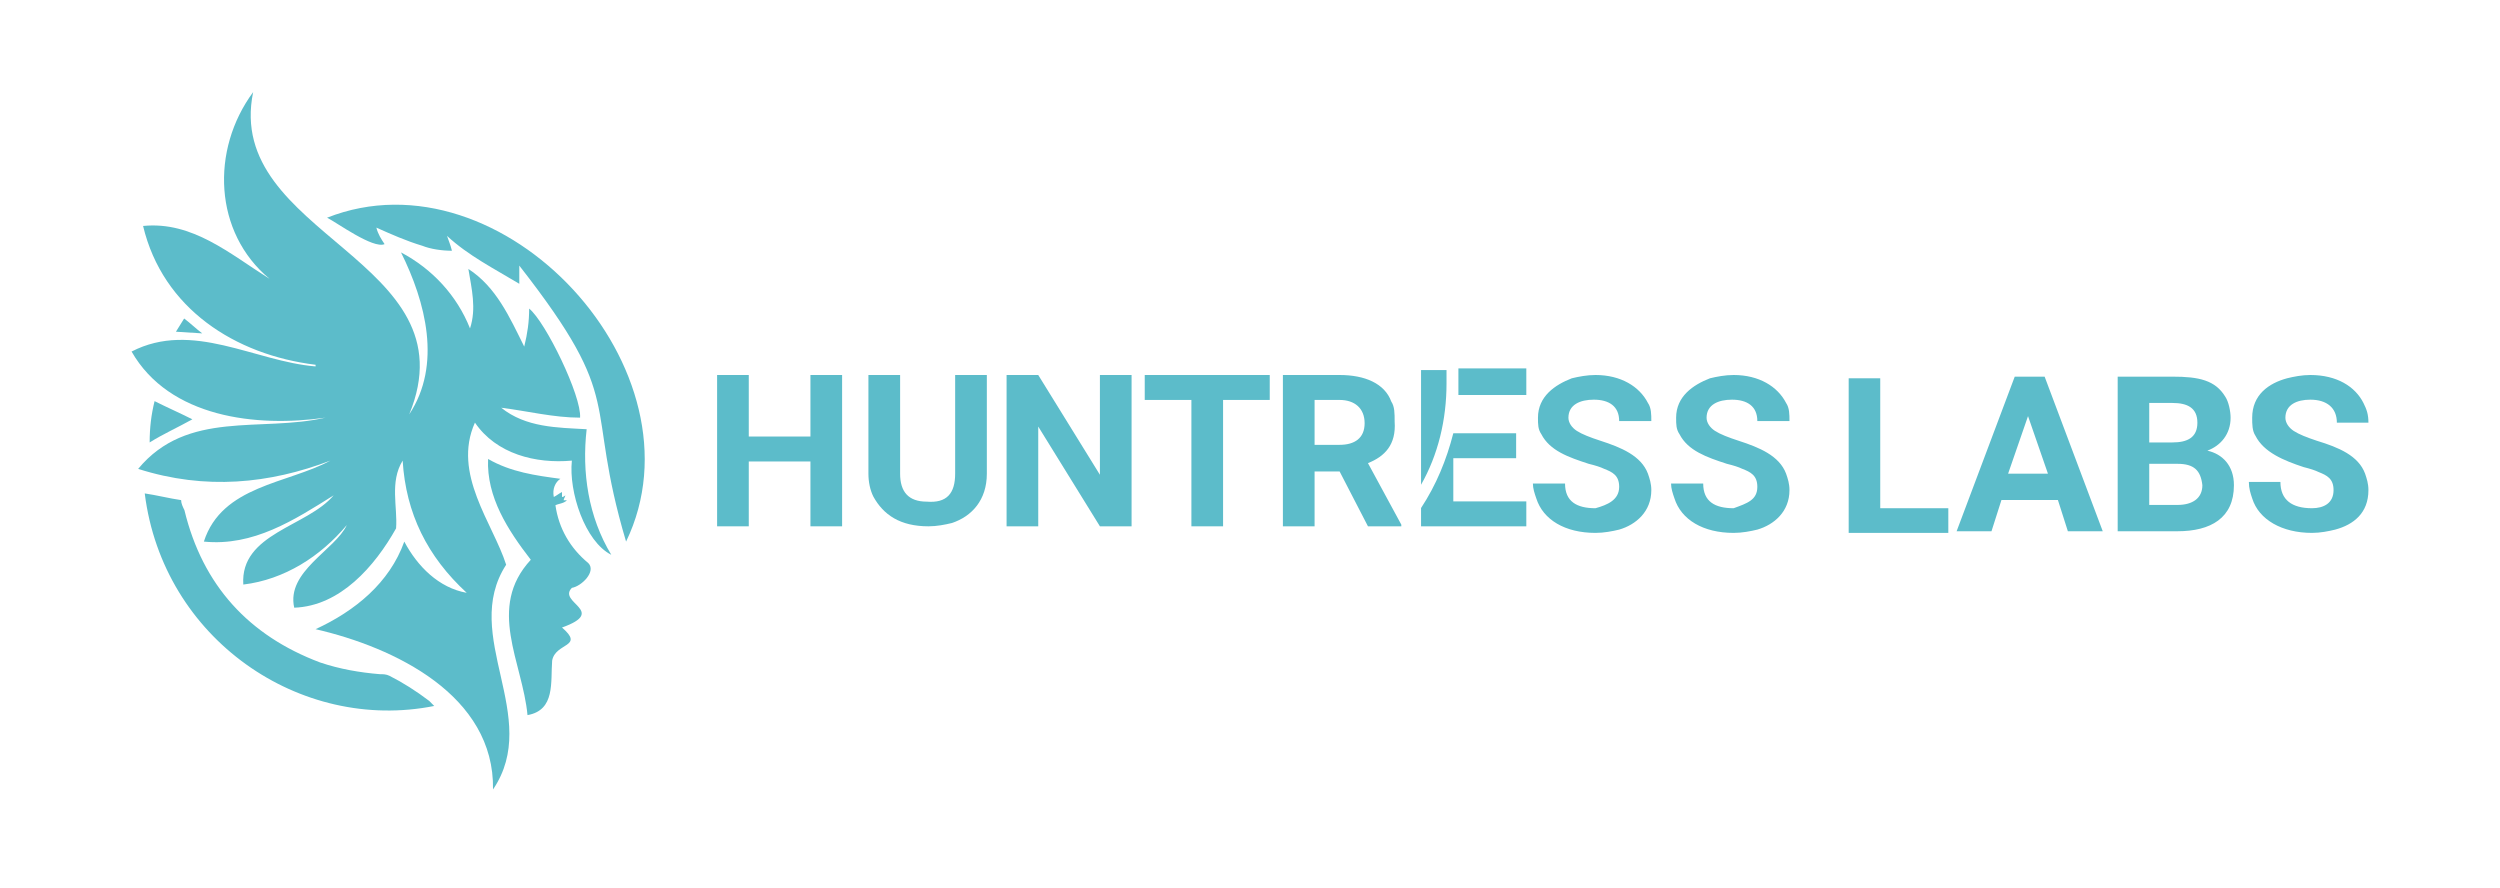 <?xml version="1.0" encoding="UTF-8"?> <svg xmlns="http://www.w3.org/2000/svg" width="380" height="135" viewBox="0 0 380 135"><g fill="#5CBCCA" transform="translate(20 14)"><polygon points="103.187 66 103.187 56.143 93.813 56.143 93.813 66 89 66 89 43 93.813 43 93.813 52.352 103.187 52.352 103.187 43 108 43 108 66"></polygon><path d="M125.183,58 L125.183,43 L130,43 L130,58 C130,62 127.718,64.5 124.676,65.5 C123.662,65.75 122.394,66 121.127,66 C116.817,66 114.282,64.25 112.761,61.5 C112.254,60.5 112,59.25 112,58 L112,43 L116.817,43 L116.817,58 C116.817,60.75 118.085,62.25 120.873,62.25 C123.915,62.5 125.183,61 125.183,58 L125.183,58 Z"></path><polygon points="147.187 66 137.813 50.835 137.813 66 133 66 133 43 137.813 43 147.187 58.165 147.187 43 152 43 152 66"></polygon><polygon points="165.907 46.791 165.907 66 161.093 66 161.093 46.791 154 46.791 154 43 173 43 173 46.791"></polygon><path d="M187.93 56.396 193 65.747 193 66 187.93 66 183.62 57.659 179.817 57.659 179.817 66 175 66 175 43 183.62 43C187.423 43 190.465 44.264 191.479 47.044 191.986 47.802 191.986 48.813 191.986 50.077 192.239 53.615 190.465 55.385 187.93 56.396ZM183.62 46.791 179.817 46.791 179.817 53.615 183.62 53.615C185.901 53.615 187.423 52.604 187.423 50.33 187.423 48.055 185.901 46.791 183.62 46.791ZM226.114 60C226.114 58.25 225.086 57.75 223.8 57.25 223.286 57 222.514 56.75 221.486 56.5 218.4 55.5 215.571 54.5 214.286 52 213.771 51.25 213.771 50.5 213.771 49.5 213.771 46.25 216.343 44.5 218.914 43.5 219.943 43.25 221.229 43 222.514 43 226.371 43 229.2 44.75 230.486 47.25 231 48 231 49 231 50L226.114 50C226.114 47.75 224.571 46.75 222.257 46.75 220.2 46.75 218.4 47.5 218.4 49.5 218.4 50.25 218.914 51 219.686 51.5 220.457 52 221.743 52.5 223.286 53 226.371 54 229.457 55.25 230.486 58 230.743 58.75 231 59.5 231 60.5 231 63.75 228.686 65.75 226.114 66.5 225.086 66.75 223.8 67 222.514 67 217.886 67 214.543 65 213.514 61.75 213.257 61 213 60.25 213 59.5L217.886 59.5C217.886 62.25 219.686 63.25 222.514 63.25 224.314 62.75 226.114 62 226.114 60L226.114 60ZM247.114 60C247.114 58.25 246.086 57.75 244.8 57.25 244.286 57 243.514 56.75 242.486 56.5 239.4 55.5 236.571 54.5 235.286 52 234.771 51.25 234.771 50.5 234.771 49.5 234.771 46.25 237.343 44.5 239.914 43.5 240.943 43.25 242.229 43 243.514 43 247.371 43 250.2 44.75 251.486 47.25 252 48 252 49 252 50L247.114 50C247.114 47.75 245.571 46.75 243.257 46.75 241.2 46.75 239.4 47.5 239.4 49.5 239.4 50.25 239.914 51 240.686 51.5 241.457 52 242.743 52.5 244.286 53 247.371 54 250.457 55.25 251.486 58 251.743 58.75 252 59.5 252 60.5 252 63.75 249.686 65.75 247.114 66.5 246.086 66.75 244.8 67 243.514 67 238.886 67 235.543 65 234.514 61.75 234.257 61 234 60.25 234 59.5L238.886 59.5C238.886 62.25 240.686 63.25 243.514 63.25 245.571 62.5 247.114 62 247.114 60L247.114 60Z"></path><g transform="translate(261 43)"><polygon points="15.144 20 15.144 24 0 24 0 .5 4.796 .5 4.796 20.25 15.144 20.25"></polygon><path d="M23.22 19 21.706 23.75 16.406 23.75 25.24.25 29.783.25 38.617 23.75 33.316 23.75 31.802 19 23.22 19 23.22 19ZM30.288 15 27.259 6.25 24.23 15 30.288 15 30.288 15ZM49.974 23.75 40.888 23.75 40.888.25 49.217.25C53.256.25 55.729.8 57.243 3.3 57.748 4.05 58.051 5.5 58.051 6.5 58.051 9 56.537 10.75 54.518 11.5 56.789 12 58.556 13.75 58.556 16.75 58.556 21.75 55.022 23.75 49.974 23.75ZM49.217 4.25 45.684 4.25 45.684 10.25 49.217 10.25C51.489 10.25 53.003 9.5 53.003 7.25 53.003 5 51.489 4.25 49.217 4.25ZM49.974 13.5 45.684 13.5 45.684 19.75 49.974 19.75C52.246 19.75 53.76 18.75 53.76 16.75 53.508 14.5 52.498 13.5 49.974 13.5ZM73.7 17.5C73.7 15.75 72.69 15.25 71.428 14.75 70.923 14.5 70.166 14.25 69.157 14 66.128 13 63.099 11.75 61.837 9.25 61.332 8.5 61.332 7.5 61.332 6.5 61.332 3 63.856 1.25 66.633.5 67.642.25 68.904 0 70.166 0 74.204 0 76.981 1.75 78.243 4.25 78.748 5.25 79 6 79 7.25L74.204 7.25C74.204 5 72.69 3.75 70.166 3.75 68.147 3.75 66.38 4.5 66.38 6.5 66.38 7.25 66.885 8 67.642 8.5 68.399 9 69.661 9.5 71.176 10 74.457 11 77.486 12.25 78.495 15 78.748 15.75 79 16.5 79 17.5 79 21 76.728 22.75 73.952 23.5 72.942 23.75 71.681 24 70.419 24 65.875 24 62.342 22 61.332 18.75 61.08 18 60.827 17.25 60.827 16.25L65.623 16.25C65.623 19 67.39 20.25 70.419 20.25 72.185 20.25 73.7 19.5 73.7 17.5L73.7 17.5Z"></path></g><path d="M0.999,57.27 C8.49,48.227 19.727,51.744 29.466,49.483 C18.978,50.991 5.743,49.483 0,39.436 C9.239,34.664 18.729,40.943 27.968,41.697 L27.968,41.445 C15.732,39.938 4.745,32.905 1.748,20.346 C9.239,19.592 14.983,24.616 20.976,28.384 C12.486,21.351 11.986,8.791 18.479,0 C13.984,21.853 51.941,25.37 42.202,48.981 C47.196,41.445 44.699,31.9 40.953,24.365 C45.698,26.877 49.444,30.896 51.441,35.919 C52.44,32.905 51.691,29.891 51.192,26.877 C55.437,29.64 57.434,34.161 59.682,38.682 C60.181,36.673 60.431,34.915 60.431,32.905 C62.928,34.915 68.422,46.218 68.172,49.483 C64.177,49.483 60.181,48.479 56.186,47.976 C59.932,50.991 64.676,50.991 69.171,51.242 C68.422,57.773 69.421,64.555 72.917,70.332 C68.921,68.322 66.424,60.787 66.924,56.014 C61.43,56.517 55.437,55.009 52.19,50.237 C48.694,58.024 54.937,65.559 56.935,71.839 C49.943,82.64 62.429,94.948 54.937,106 C55.187,91.682 39.954,84.398 27.968,81.635 C33.961,78.872 39.205,74.602 41.453,68.322 C43.45,72.09 46.697,75.355 50.942,76.109 C44.949,70.583 41.702,64.052 41.203,56.014 C39.205,59.28 40.454,63.047 40.204,66.313 C36.958,72.09 31.714,78.118 24.722,78.37 C23.473,72.844 30.965,69.578 32.713,65.81 C28.717,70.583 23.223,74.1 16.981,74.853 C16.481,67.066 26.719,66.062 30.715,61.289 C24.722,65.057 18.479,69.076 10.987,68.322 C13.734,59.782 23.723,59.531 30.215,56.014 C20.976,59.531 11.237,60.536 0.999,57.27 C0.999,57.438 0.999,57.438 0.999,57.27 L0.999,57.27 Z"></path><path d="M44.2 23.36C41.702 22.607 39.455 21.602 37.208 20.597 37.457 21.602 37.957 22.355 38.456 23.109 36.708 23.863 31.214 19.844 29.716 19.09 56.436 8.54 87.65 42.45 75.164 68.322 68.672 46.469 75.414 47.474 58.933 26.374L58.933 29.137C55.187 26.877 51.192 24.867 47.945 21.853 48.195 22.607 48.445 23.109 48.694 24.114 47.196 24.114 45.448 23.863 44.2 23.36ZM64.177 61.54C64.676 61.289 64.926 61.038 65.425 60.787L65.425 61.54C65.592 61.54 65.758 61.457 65.925 61.289 65.925 61.54 65.675 61.791 65.675 62.043L66.174 62.043C65.675 62.545 64.926 62.545 64.426 62.796 64.926 66.313 66.674 69.327 69.421 71.588 70.669 72.844 68.422 75.104 66.924 75.355 64.676 77.616 72.417 78.872 65.425 81.384 68.921 84.398 64.426 83.645 63.927 86.408 63.677 89.673 64.426 93.943 60.181 94.697 59.432 86.659 53.938 78.37 60.681 71.085 57.185 66.564 53.938 61.54 54.188 55.763 57.684 57.773 61.43 58.275 65.176 58.777 64.426 59.28 63.927 60.284 64.177 61.54L64.177 61.54ZM3.496 46.972C5.494 47.976 7.242 48.73 9.239 49.735 6.992 50.991 4.745 51.995 2.747 53.251 2.747 50.991 2.997 48.981 3.496 46.972ZM6.742 36.422C7.242 35.668 7.491 35.166 7.991 34.412 8.99 35.166 9.739 35.919 10.738 36.673L6.742 36.422 6.742 36.422ZM2 61C3.76 61.254 5.771 61.763 7.531 62.018 7.531 62.526 7.783 63.035 8.034 63.544 10.8 74.991 17.84 82.623 28.651 86.693 31.669 87.71 34.686 88.219 37.703 88.473 38.206 88.473 38.709 88.473 39.211 88.728 41.223 89.745 43.234 91.017 45.246 92.543L46 93.307C25.634 97.377 4.766 83.131 2 61L2 61ZM199.871 42.253 196 42.253 196 59.684C198.581 55.137 199.871 49.832 199.871 44.274L199.871 42.253ZM201.677 42.253 201.677 46.042 212 46.042 212 42 201.677 42 201.677 42.253ZM200.903 61.958 200.903 55.642 210.452 55.642 210.452 51.853 200.903 51.853C199.871 55.895 198.323 59.684 196 63.221L196 66 212 66 212 62.211 200.903 62.211 200.903 61.958Z"></path></g></svg> 